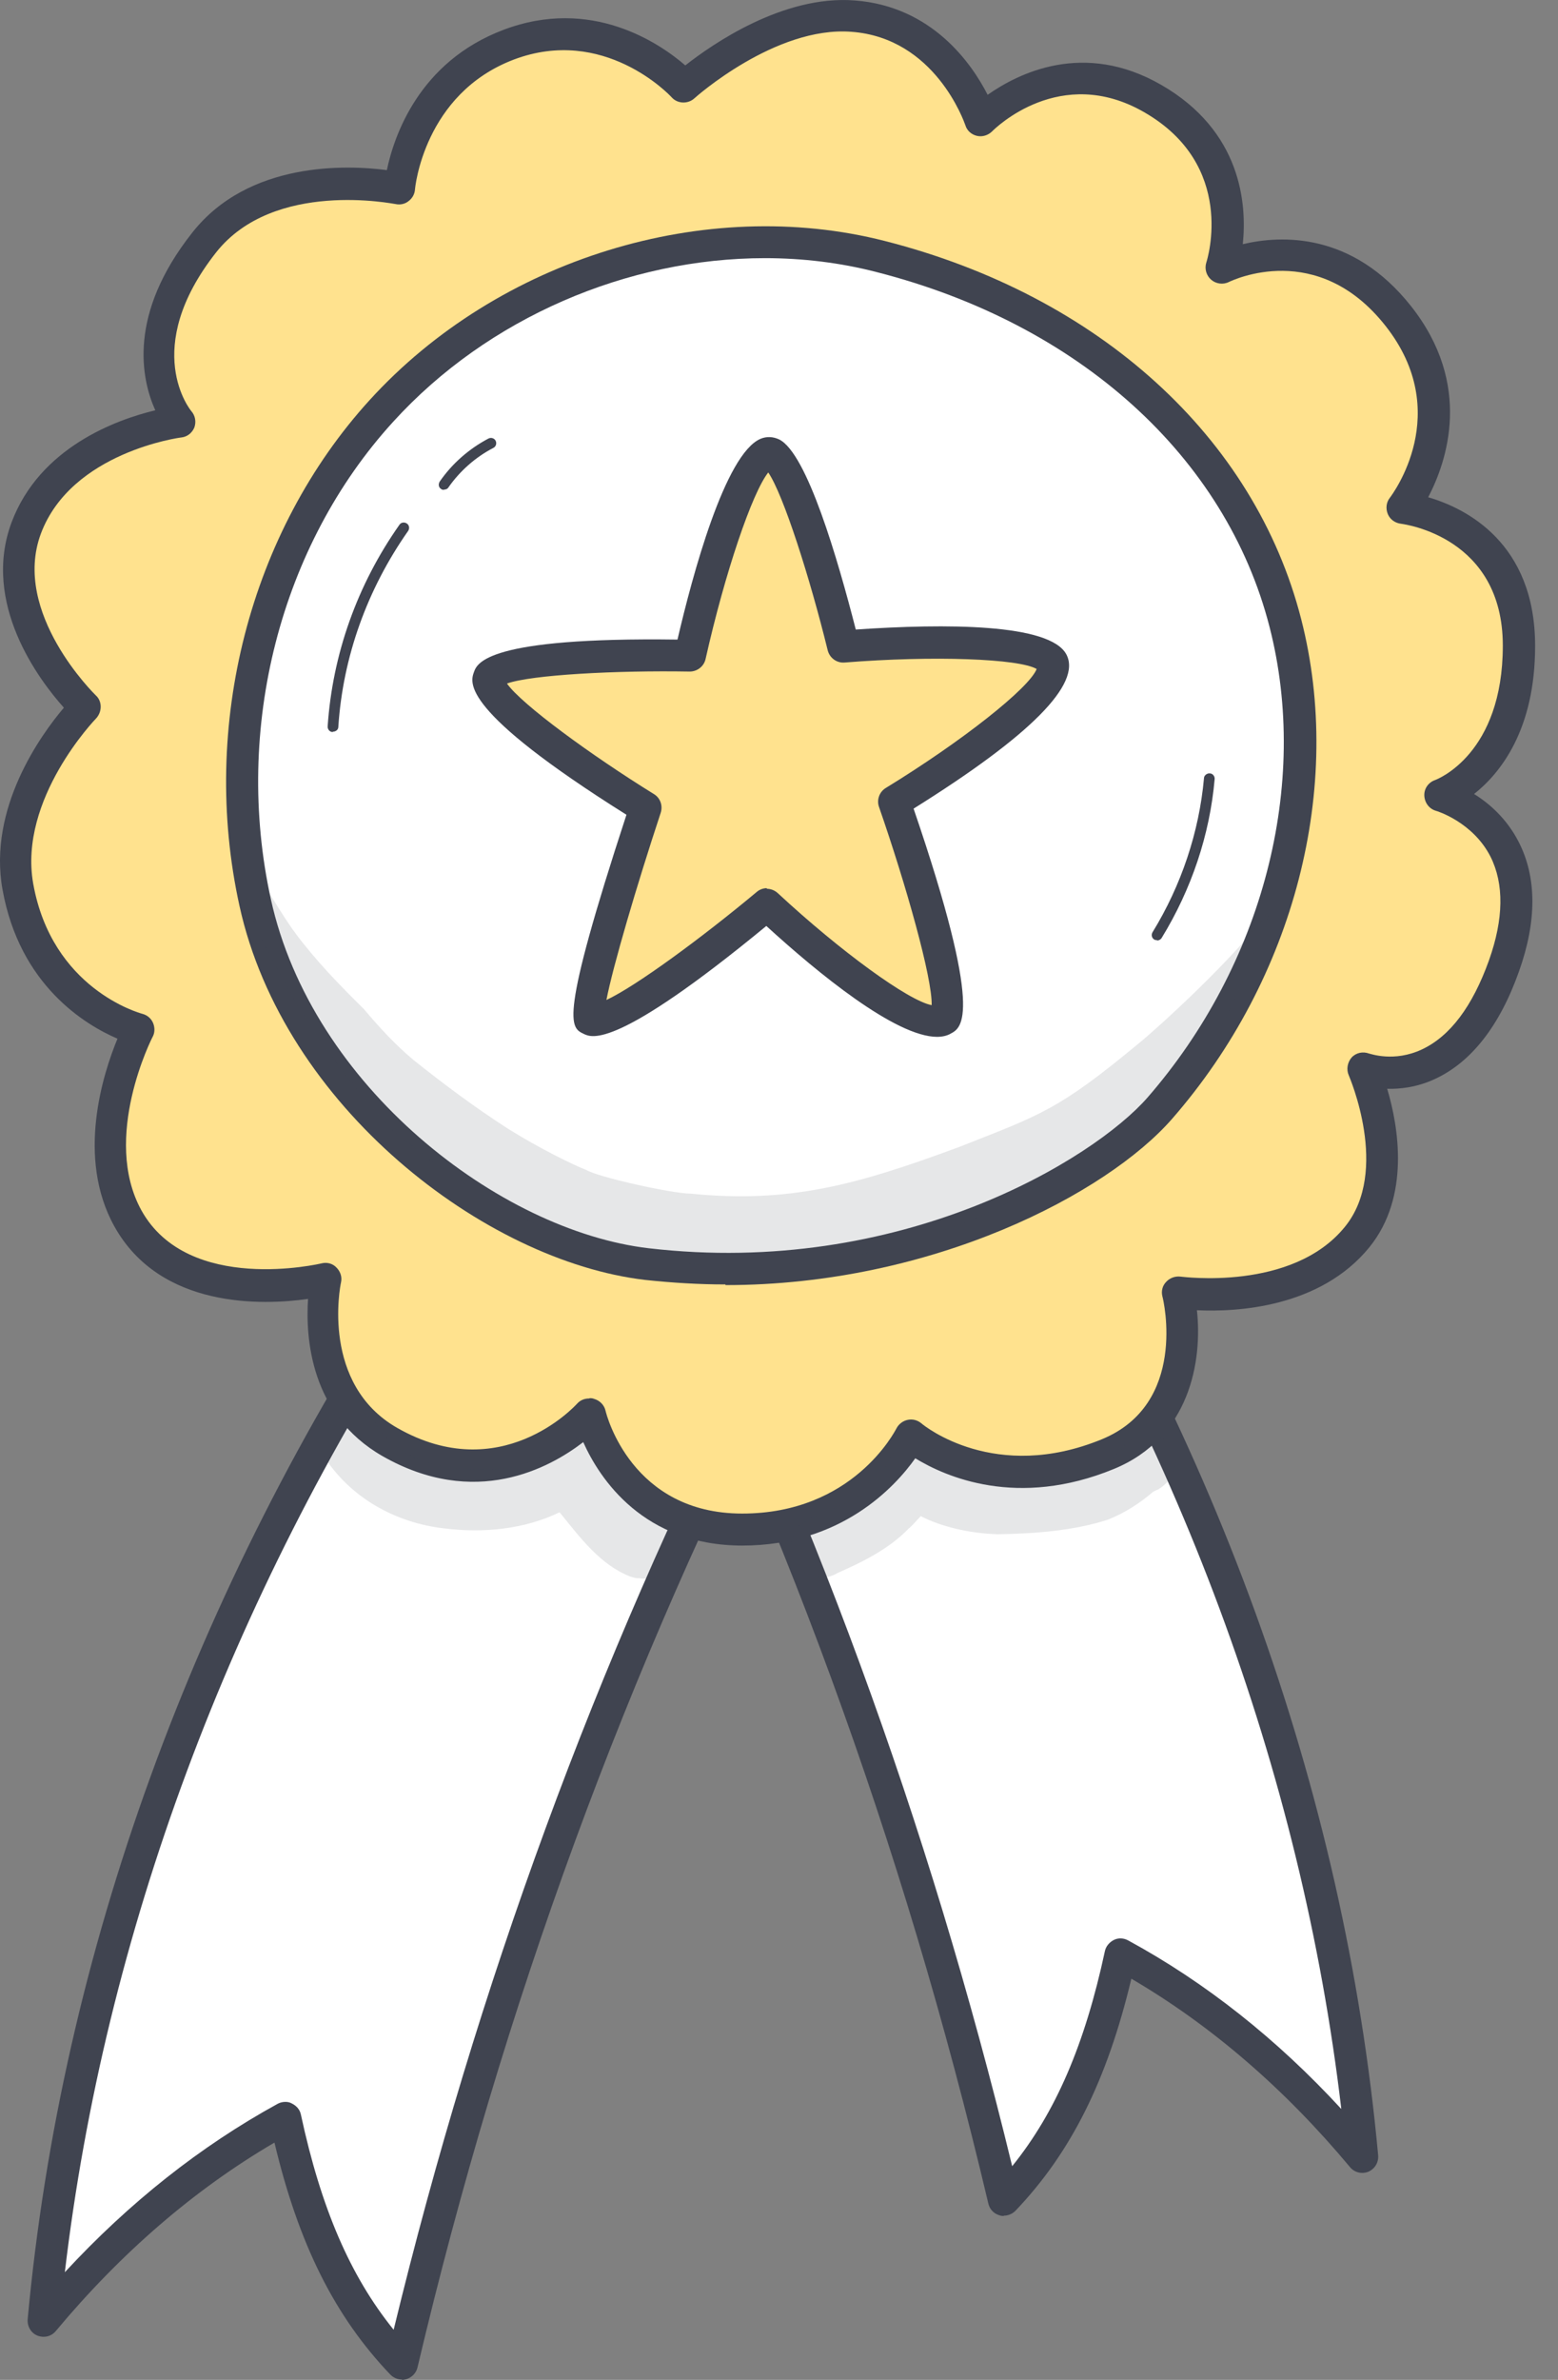 <?xml version="1.0" encoding="UTF-8"?> <svg xmlns="http://www.w3.org/2000/svg" width="57" height="87" viewBox="0 0 57 87" fill="none"><rect x="0" y="0" width="57" height="87" fill="#808080" stroke="none"/><path d="M15.489 46.551C7.879 57.989 2.857 71.142 1.592 84.838C4.05 81.883 6.969 79.319 10.443 77.428C11.14 80.69 12.275 83.857 14.721 86.397C17.77 73.446 22.319 60.849 28.393 49.115C25.687 48.867 22.969 48.619 20.263 48.37C18.762 48.229 16.942 47.862 15.501 46.551H15.489Z" fill="white"></path><path d="M14.709 86.988C14.555 86.988 14.402 86.929 14.284 86.811C12.251 84.684 10.928 82.049 10.041 78.326C7.111 80.04 4.428 82.356 2.041 85.216C1.876 85.417 1.604 85.476 1.368 85.381C1.131 85.287 0.99 85.038 1.013 84.778C2.242 71.449 7.087 58.119 15.005 46.22C15.099 46.078 15.253 45.983 15.418 45.96C15.584 45.936 15.761 45.995 15.891 46.102C17.285 47.366 19.081 47.661 20.31 47.78L28.44 48.524C28.629 48.548 28.807 48.654 28.901 48.831C28.996 49.009 28.996 49.209 28.901 49.387C22.969 60.873 18.384 73.375 15.276 86.539C15.229 86.752 15.063 86.917 14.863 86.976C14.815 86.988 14.756 87 14.709 87V86.988ZM10.431 76.838C10.514 76.838 10.597 76.849 10.679 76.897C10.845 76.979 10.975 77.121 11.01 77.31C11.743 80.713 12.806 83.195 14.402 85.168C17.451 72.607 21.835 60.66 27.459 49.623L20.204 48.961C18.951 48.843 17.179 48.56 15.631 47.425C8.387 58.474 3.826 70.752 2.372 83.065C4.724 80.524 7.335 78.456 10.159 76.908C10.242 76.861 10.349 76.838 10.443 76.838H10.431Z" fill="#404450"></path><path d="M35.944 40.571C43.554 52.01 48.576 65.162 49.841 78.858C47.383 75.904 44.464 73.34 40.99 71.449C40.292 74.71 39.158 77.877 36.712 80.418C33.663 67.467 29.114 54.87 23.04 43.136C25.746 42.887 28.464 42.639 31.17 42.391C32.671 42.249 34.49 41.883 35.932 40.571H35.944Z" fill="white"></path><path d="M36.724 81.009C36.724 81.009 36.617 81.009 36.57 80.985C36.357 80.926 36.204 80.761 36.157 80.548C33.049 67.384 28.476 54.882 22.532 43.395C22.437 43.218 22.449 43.017 22.532 42.84C22.626 42.663 22.803 42.556 22.992 42.533L31.123 41.788C32.352 41.682 34.148 41.387 35.542 40.11C35.672 39.992 35.837 39.945 36.015 39.969C36.18 39.992 36.334 40.087 36.428 40.229C44.358 52.128 49.191 65.47 50.42 78.787C50.443 79.047 50.301 79.284 50.065 79.39C49.829 79.484 49.557 79.425 49.392 79.225C47.005 76.365 44.322 74.049 41.391 72.335C40.505 76.046 39.182 78.693 37.149 80.82C37.031 80.938 36.877 80.997 36.724 80.997V81.009ZM23.973 43.644C29.598 54.681 33.982 66.628 37.031 79.189C38.626 77.216 39.69 74.734 40.422 71.331C40.458 71.153 40.588 71 40.753 70.917C40.919 70.834 41.12 70.846 41.285 70.941C44.109 72.477 46.721 74.545 49.072 77.097C47.619 64.784 43.058 52.506 35.814 41.458C34.266 42.592 32.493 42.887 31.241 42.994L23.985 43.656L23.973 43.644Z" fill="#404450"></path><path d="M14.638 6.869C14.638 6.869 14.945 3.017 18.632 1.623C22.354 0.216 25.049 3.159 25.049 3.159C25.049 3.159 28.157 0.358 31.229 0.583C34.727 0.843 35.908 4.388 35.908 4.388C35.908 4.388 38.662 1.564 42.183 3.596C46.024 5.806 44.712 9.776 44.712 9.776C44.712 9.776 48.328 7.945 51.164 11.549C54 15.153 51.318 18.568 51.318 18.568C51.318 18.568 55.572 18.923 55.572 23.602C55.572 28.282 52.688 29.073 52.688 29.073C52.688 29.073 56.824 30.243 55.016 35.301C53.22 40.359 49.864 39.059 49.864 39.059C49.864 39.059 51.554 42.852 49.64 45.215C47.465 47.886 43.081 47.248 43.081 47.248C43.081 47.248 44.145 51.656 40.517 53.156C36.204 54.929 33.309 52.483 33.309 52.483C33.309 52.483 31.524 55.922 27.14 55.922C22.756 55.922 21.575 51.715 21.575 51.715C21.575 51.715 18.502 55.153 14.26 52.719C11.057 50.888 11.92 46.763 11.92 46.763C11.92 46.763 6.614 48.063 4.664 44.542C3.022 41.564 5.066 37.641 5.066 37.641C5.066 37.641 1.403 36.695 0.635 32.406C0.02 28.967 3.093 25.847 3.093 25.847C3.093 25.847 -0.311 22.61 0.93 19.289C2.195 15.921 6.555 15.401 6.555 15.401C6.555 15.401 4.334 12.813 7.441 8.855C9.817 5.841 14.602 6.869 14.602 6.869H14.638Z" fill="#FFE28E"></path><path d="M27.164 56.501C23.548 56.501 21.941 54.066 21.338 52.719C20.109 53.664 17.38 55.165 13.988 53.227C11.353 51.715 11.176 48.902 11.27 47.484C9.604 47.721 5.858 47.85 4.18 44.825C2.786 42.308 3.766 39.26 4.298 37.971C3.117 37.463 0.718 36.022 0.091 32.512C-0.44 29.546 1.486 26.875 2.337 25.871C1.415 24.843 -0.677 22.054 0.422 19.1C1.45 16.358 4.251 15.342 5.681 14.999C5.161 13.841 4.676 11.49 7.028 8.512C9.096 5.877 12.712 6.03 14.153 6.219C14.414 4.979 15.323 2.261 18.419 1.091C21.634 -0.126 24.127 1.575 25.072 2.391C26.065 1.611 28.653 -0.185 31.265 0.016C34.089 0.228 35.542 2.308 36.133 3.466C37.244 2.686 39.643 1.469 42.479 3.1C45.421 4.79 45.622 7.46 45.468 8.926C46.875 8.595 49.474 8.476 51.625 11.194C53.894 14.066 52.937 16.866 52.251 18.178C53.634 18.58 56.163 19.844 56.163 23.614C56.163 26.686 54.886 28.27 53.929 29.026C54.485 29.369 55.123 29.924 55.56 30.775C56.222 32.063 56.234 33.658 55.572 35.514C54.863 37.511 53.823 38.834 52.488 39.449C51.849 39.744 51.235 39.815 50.751 39.803C51.164 41.186 51.601 43.738 50.101 45.593C48.304 47.803 45.244 47.969 43.79 47.898C43.991 49.741 43.542 52.554 40.753 53.7C37.22 55.153 34.585 53.983 33.486 53.31C32.742 54.362 30.768 56.501 27.152 56.501H27.164ZM21.586 51.112C21.586 51.112 21.681 51.112 21.728 51.136C21.941 51.195 22.106 51.36 22.154 51.573C22.189 51.727 23.111 55.331 27.152 55.331C31.194 55.331 32.73 52.341 32.801 52.211C32.883 52.057 33.037 51.939 33.214 51.904C33.392 51.868 33.569 51.916 33.711 52.034C33.817 52.128 36.405 54.22 40.316 52.613C43.448 51.325 42.573 47.543 42.526 47.39C42.479 47.201 42.526 47 42.668 46.858C42.798 46.716 42.999 46.645 43.188 46.669C43.235 46.669 47.276 47.224 49.203 44.849C50.869 42.805 49.356 39.342 49.344 39.307C49.25 39.094 49.297 38.834 49.451 38.657C49.616 38.48 49.864 38.432 50.089 38.515C50.124 38.515 50.999 38.846 52.027 38.361C53.055 37.877 53.87 36.79 54.473 35.112C55.016 33.587 55.028 32.311 54.532 31.319C53.882 30.042 52.547 29.641 52.535 29.641C52.287 29.57 52.121 29.345 52.109 29.085C52.098 28.825 52.263 28.601 52.499 28.518C52.594 28.483 54.981 27.561 54.981 23.602C54.981 19.643 51.412 19.171 51.259 19.147C51.046 19.123 50.857 18.994 50.774 18.793C50.691 18.592 50.715 18.367 50.845 18.202C50.94 18.072 53.197 15.094 50.691 11.915C48.198 8.748 45.09 10.249 44.96 10.308C44.748 10.415 44.488 10.379 44.31 10.225C44.133 10.072 44.062 9.824 44.133 9.599C44.18 9.457 45.232 6.042 41.864 4.104C38.792 2.332 36.405 4.695 36.298 4.801C36.157 4.943 35.944 5.014 35.743 4.967C35.542 4.92 35.377 4.778 35.318 4.577C35.27 4.447 34.207 1.386 31.146 1.162C28.369 0.949 25.439 3.561 25.403 3.596C25.167 3.809 24.789 3.797 24.576 3.561C24.482 3.454 22.083 0.937 18.797 2.178C15.501 3.431 15.182 6.893 15.182 6.928C15.17 7.094 15.087 7.248 14.945 7.354C14.815 7.46 14.638 7.496 14.473 7.46C14.425 7.46 10.018 6.55 7.902 9.233C5.125 12.766 6.981 15.011 7.004 15.035C7.146 15.2 7.182 15.425 7.111 15.626C7.028 15.827 6.851 15.968 6.638 15.992C6.602 15.992 2.62 16.524 1.498 19.502C0.41 22.409 3.483 25.398 3.506 25.422C3.625 25.528 3.684 25.682 3.684 25.836C3.684 25.989 3.625 26.143 3.518 26.261C3.495 26.285 0.67 29.203 1.214 32.299C1.899 36.14 5.078 37.026 5.208 37.062C5.385 37.109 5.527 37.227 5.598 37.392C5.669 37.558 5.669 37.747 5.586 37.901C5.563 37.936 3.707 41.587 5.173 44.246C6.886 47.331 11.719 46.196 11.767 46.184C11.956 46.137 12.168 46.184 12.31 46.338C12.452 46.48 12.523 46.681 12.476 46.882C12.44 47.035 11.743 50.604 14.532 52.199C18.301 54.35 21.007 51.431 21.114 51.313C21.232 51.183 21.386 51.124 21.551 51.124L21.586 51.112Z" fill="#404450"></path><path d="M12.251 27.076C12.251 27.076 12.251 27.076 12.239 27.076C12.133 27.076 12.05 26.982 12.05 26.864C12.227 24.028 13.149 21.262 14.709 18.887C14.768 18.793 14.886 18.769 14.98 18.828C15.075 18.887 15.099 19.005 15.04 19.1C13.515 21.416 12.617 24.11 12.44 26.887C12.44 26.994 12.345 27.076 12.239 27.076H12.251Z" fill="#404450"></path><path d="M16.387 17.481C16.387 17.481 16.316 17.481 16.28 17.445C16.186 17.387 16.162 17.268 16.221 17.174C16.671 16.465 17.297 15.886 18.029 15.472C18.124 15.425 18.242 15.448 18.301 15.543C18.349 15.638 18.325 15.756 18.23 15.815C17.557 16.193 16.978 16.736 16.564 17.387C16.529 17.445 16.458 17.481 16.399 17.481H16.387Z" fill="#404450"></path><path d="M42.916 35.336C42.916 35.336 42.845 35.336 42.821 35.313C42.727 35.254 42.691 35.136 42.75 35.041C43.826 33.186 44.487 31.07 44.665 28.92C44.665 28.813 44.783 28.731 44.877 28.742C44.984 28.742 45.067 28.849 45.055 28.955C44.877 31.153 44.192 33.328 43.093 35.23C43.058 35.289 42.987 35.325 42.928 35.325L42.916 35.336Z" fill="#404450"></path><g opacity="0.13"><path d="M23.879 55.579C23.879 55.579 23.855 55.567 23.843 55.555C23.666 55.401 23.229 55 23.146 54.846C22.839 54.492 22.544 54.125 22.224 53.783C22.224 53.783 22.224 53.771 22.213 53.759C22.284 52.896 21.362 52.258 20.582 52.696C19.885 53.204 20.322 52.991 19.518 53.393C18.821 53.747 17.037 53.936 15.335 53.369C15.04 53.263 14.555 52.967 14.189 52.589C14.071 52.483 13.964 52.365 13.87 52.235C13.834 52.187 13.799 52.14 13.764 52.081C13.622 51.833 13.374 51.644 13.102 51.573C12.18 51.289 11.329 52.388 11.837 53.215C12.806 54.752 14.473 55.673 16.257 55.874C17.675 56.051 19.176 55.91 20.476 55.283C20.476 55.295 20.499 55.319 20.511 55.331C21.232 56.217 21.965 57.209 23.063 57.635C23.134 57.659 23.217 57.682 23.288 57.694C23.312 57.694 23.323 57.694 23.347 57.694C23.359 57.694 23.382 57.694 23.394 57.694C24.044 57.812 24.706 57.28 24.694 56.607C24.694 56.111 24.351 55.709 23.902 55.543L23.879 55.579Z" fill="#404450"></path></g><g opacity="0.13"><path d="M41.002 53.062C41.002 53.062 40.907 53.145 40.86 53.18C39.938 53.794 39.087 53.995 37.421 54.031C35.92 54.007 35.719 54.031 34.597 53.345C34.561 53.322 34.526 53.298 34.502 53.275C34.455 53.227 34.396 53.192 34.36 53.145C34.36 53.145 34.337 53.133 34.325 53.121C34.325 53.121 34.325 53.121 34.337 53.121C34.219 53.026 34.112 52.92 33.959 52.873C33.439 52.648 32.848 52.837 32.541 53.334C32.47 53.487 32.399 53.653 32.34 53.806L32.446 53.546C32.186 54.031 32.328 53.853 31.678 54.48C31.642 54.515 31.607 54.539 31.572 54.562C31.489 54.622 31.394 54.693 31.3 54.752C31.158 54.858 30.65 55.083 30.425 55.189C29.775 55.437 28.925 55.685 28.948 56.536C28.925 57.375 29.929 57.954 30.638 57.505C31.583 57.091 32.529 56.619 33.25 55.874C33.332 55.815 33.498 55.626 33.687 55.425C34.419 55.803 35.424 56.051 36.499 56.087C37.846 56.063 39.241 55.969 40.529 55.555C41.132 55.319 41.687 54.964 42.183 54.539C42.183 54.539 42.29 54.48 42.349 54.456C42.349 54.456 42.372 54.456 42.384 54.444C42.715 54.232 43.022 53.877 43.01 53.464C42.975 52.27 41.498 52.152 40.99 53.026L41.002 53.062Z" fill="#404450"></path></g><path d="M32.207 9.366C25.684 7.699 18.358 10.169 13.938 15.014C9.531 19.847 7.947 26.737 9.318 32.988C10.878 40.113 18.086 45.561 23.652 46.211C32.692 47.263 40.101 43.15 42.405 40.503C46.659 35.635 48.574 28.899 47.002 22.766C45.431 16.633 40.196 11.41 32.196 9.366H32.207Z" fill="white"></path><path d="M26.535 46.955C25.578 46.955 24.597 46.896 23.605 46.79C17.732 46.105 10.37 40.444 8.762 33.118C7.309 26.524 9.141 19.434 13.525 14.624C18.228 9.46 25.802 7.132 32.373 8.81C40.207 10.807 45.903 15.983 47.605 22.636C49.176 28.769 47.368 35.765 42.878 40.905C40.503 43.623 34.133 46.979 26.547 46.979L26.535 46.955ZM27.989 9.437C22.966 9.437 17.85 11.611 14.387 15.416C10.251 19.942 8.538 26.63 9.909 32.87C11.409 39.712 18.275 44.994 23.734 45.632C32.952 46.707 40.006 42.382 41.98 40.125C46.21 35.268 47.924 28.675 46.447 22.92C44.851 16.692 39.475 11.835 32.065 9.945C30.742 9.602 29.359 9.437 27.989 9.437Z" fill="#404450"></path><g opacity="0.13"><path d="M44.402 38.081C44.958 36.982 45.489 35.871 45.938 34.725C46.139 34.217 46.34 33.709 46.506 33.177C45.3 34.926 42.264 37.655 41.72 38.093C38.718 40.586 38.104 40.74 35.114 41.921C31.38 43.304 28.898 44.001 25.259 43.635C24.597 43.635 21.879 43.032 21.454 42.772C20.993 42.595 19.729 41.98 18.582 41.26C17.389 40.492 16.243 39.641 15.12 38.743C14.458 38.187 13.879 37.561 13.312 36.887C12.426 36.013 11.551 35.115 10.795 34.099C10.759 34.039 10.771 34.063 10.842 34.158C10.299 33.46 9.59 32.125 9.141 31.629C9.33 30.955 9.141 30.163 8.597 29.726C8.668 30.849 8.822 31.96 9.046 33.07C9.164 33.366 9.282 33.661 9.412 33.957C9.531 34.228 9.661 34.512 9.802 34.784C10.133 35.41 10.476 36.025 10.819 36.639C11.858 38.364 13.088 39.96 14.423 41.366C15.735 42.465 17.152 43.422 18.606 44.237C19.882 44.911 21.182 45.573 22.6 45.785C25.023 46.317 27.528 46.435 29.986 46.093C31.274 45.904 32.562 45.667 33.838 45.348C33.909 45.23 34.015 45.136 34.169 45.088C37.383 44.06 40.231 42.075 42.783 39.747C43.374 39.215 43.918 38.66 44.426 38.069L44.402 38.081Z" fill="#404450"></path></g><path d="M12.178 26.76C12.178 26.76 12.178 26.76 12.166 26.76C12.059 26.76 11.977 26.654 11.988 26.547C12.166 23.924 13.064 21.384 14.612 19.186C14.671 19.091 14.801 19.079 14.884 19.138C14.978 19.197 14.99 19.327 14.931 19.41C13.43 21.549 12.544 24.019 12.378 26.571C12.378 26.677 12.284 26.748 12.178 26.748V26.76Z" fill="#404450"></path><path d="M16.243 17.909C16.243 17.909 16.172 17.909 16.136 17.874C16.042 17.815 16.03 17.697 16.089 17.602C16.538 16.952 17.153 16.409 17.873 16.03C17.968 15.983 18.086 16.019 18.133 16.113C18.181 16.208 18.145 16.326 18.051 16.373C17.389 16.716 16.822 17.224 16.408 17.815C16.373 17.874 16.314 17.898 16.243 17.898V17.909Z" fill="#404450"></path><path d="M42.334 34.37C42.334 34.37 42.264 34.37 42.228 34.347C42.134 34.288 42.11 34.169 42.169 34.075C43.221 32.361 43.871 30.412 44.048 28.45C44.048 28.344 44.166 28.261 44.261 28.273C44.367 28.273 44.45 28.379 44.438 28.485C44.261 30.518 43.587 32.515 42.5 34.288C42.464 34.347 42.394 34.382 42.334 34.382V34.37Z" fill="#404450"></path><path d="M28.048 16.586C29.017 16.172 30.848 23.64 30.848 23.64C30.848 23.64 37.903 23.097 38.494 24.208C39.12 25.389 32.715 29.313 32.715 29.313C32.715 29.313 35.327 36.828 34.512 37.277C33.283 37.939 28.06 33.082 28.06 33.082C28.06 33.082 22.517 37.703 21.608 37.277C21.135 37.065 23.628 29.537 23.628 29.537C23.628 29.537 17.531 25.768 17.909 24.775C18.252 23.853 25.271 23.983 25.271 23.983C25.271 23.983 26.807 17.129 28.071 16.586H28.048Z" fill="#FFE28E"></path><path d="M34.287 37.904C32.763 37.904 29.915 35.564 28.036 33.85C22.553 38.364 21.655 37.939 21.359 37.797C20.863 37.561 20.438 37.36 22.919 29.785C16.822 25.957 17.2 24.952 17.342 24.562C17.46 24.243 17.814 23.286 24.786 23.381C25.33 21.041 26.523 16.598 27.823 16.042C28.048 15.948 28.284 15.96 28.509 16.066C29.525 16.574 30.648 20.438 31.309 23.014C34.594 22.79 38.411 22.79 39.014 23.924C39.581 25 37.702 26.89 33.424 29.561C36.012 37.124 35.185 37.573 34.783 37.785C34.642 37.868 34.464 37.904 34.275 37.904H34.287ZM28.048 32.491C28.189 32.491 28.331 32.539 28.45 32.645C30.754 34.784 33.247 36.592 34.086 36.745C34.11 35.753 33.153 32.361 32.16 29.502C32.066 29.242 32.172 28.946 32.408 28.805C35.209 27.091 37.655 25.153 37.927 24.456C37.277 24.078 34.157 23.96 30.896 24.22C30.612 24.243 30.352 24.054 30.281 23.77C29.631 21.123 28.662 18.087 28.107 17.271C27.516 18.016 26.523 20.934 25.814 24.09C25.755 24.361 25.507 24.55 25.235 24.55C22.553 24.503 19.433 24.669 18.547 24.988C19.09 25.756 21.631 27.611 23.924 29.029C24.16 29.171 24.255 29.454 24.172 29.714C23.297 32.361 22.423 35.328 22.186 36.556C23.274 36.048 25.684 34.276 27.681 32.61C27.788 32.515 27.93 32.468 28.06 32.468L28.048 32.491Z" fill="#404450"></path></svg> 